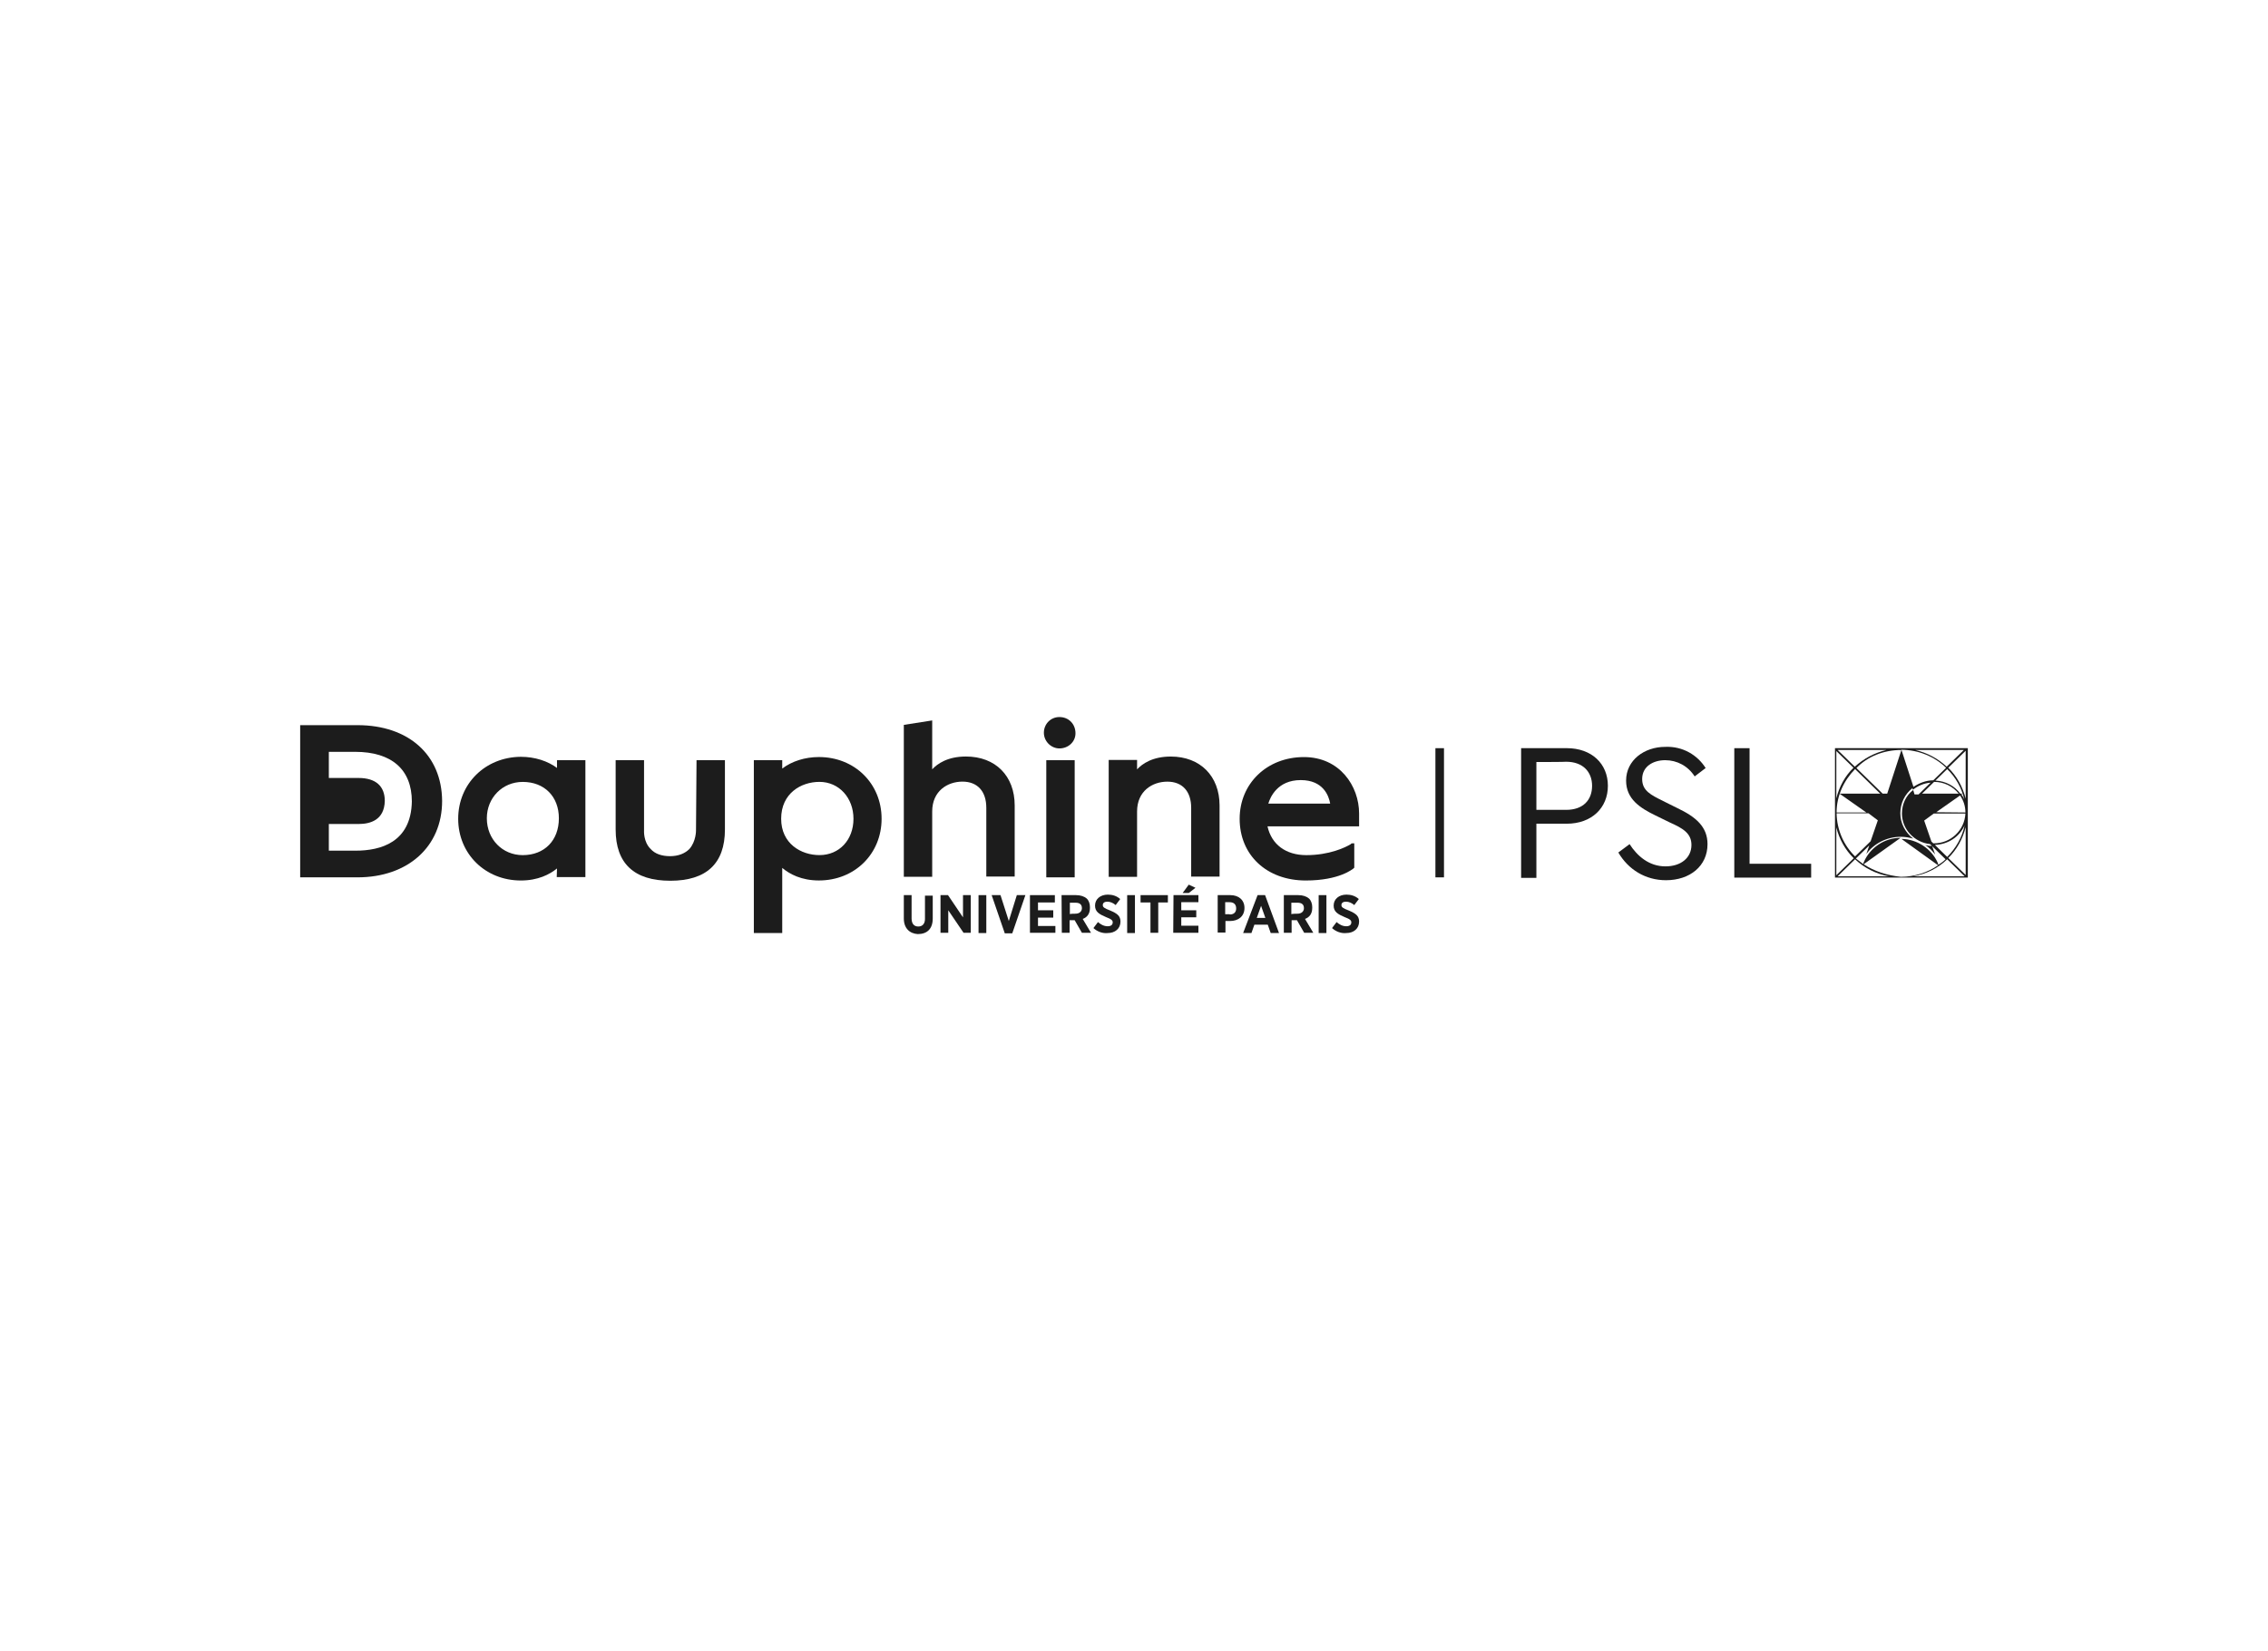 <?xml version="1.0" encoding="UTF-8"?>
<svg xmlns="http://www.w3.org/2000/svg" width="272" height="198" viewBox="0 0 272 198" fill="none">
  <rect width="272" height="198" fill="white"></rect>
  <g clip-path="url(#clip0)">
    <path d="M108.395 110.151V107.359H109.326V110.151C109.326 110.778 109.615 111.123 110.129 111.123C110.643 111.123 110.932 110.778 110.932 110.213V107.422H111.863V110.151C111.863 111.405 111.189 112.032 110.065 112.032C109.101 111.97 108.395 111.342 108.395 110.151Z" fill="#1C1C1C"></path>
    <path d="M112.794 107.359H113.694L115.492 110.025V107.359H116.424V111.876H115.557L113.726 109.178V111.876H112.794V107.359Z" fill="#1C1C1C"></path>
    <path d="M118.287 107.359H117.355V111.907H118.287V107.359Z" fill="#1C1C1C"></path>
    <path d="M118.929 107.359H119.989L120.985 110.464L121.948 107.359H122.976L121.402 111.938H120.503L118.929 107.359Z" fill="#1C1C1C"></path>
    <path d="M123.522 107.359H126.509V108.238H124.486V109.178H126.316V110.057H124.486V111.06H126.573V111.876H123.522V107.359Z" fill="#1C1C1C"></path>
    <path d="M128.982 109.586C129.464 109.586 129.753 109.304 129.753 108.928C129.753 108.457 129.464 108.269 128.982 108.269H128.308V109.649C128.276 109.586 128.982 109.586 128.982 109.586ZM127.312 107.359H129.046C129.592 107.359 130.042 107.516 130.331 107.767C130.588 108.018 130.717 108.394 130.717 108.802V108.896C130.717 109.618 130.363 110.025 129.849 110.213L130.845 111.876H129.753L128.886 110.37H128.276V111.876H127.344L127.312 107.359Z" fill="#1C1C1C"></path>
    <path d="M131.134 111.311L131.68 110.59C131.969 110.841 132.355 111.092 132.837 111.092C133.222 111.092 133.447 110.935 133.447 110.621C133.447 110.402 133.318 110.245 132.644 109.994C131.841 109.649 131.327 109.367 131.327 108.614C131.327 107.83 131.969 107.297 132.869 107.297C133.415 107.297 133.929 107.454 134.346 107.83L133.8 108.551C133.511 108.3 133.158 108.144 132.804 108.144C132.451 108.144 132.258 108.3 132.258 108.551C132.258 108.802 132.419 108.928 133.158 109.21C133.961 109.555 134.378 109.837 134.378 110.527C134.378 111.374 133.736 111.907 132.837 111.907C132.258 111.97 131.616 111.75 131.134 111.311Z" fill="#1C1C1C"></path>
    <path d="M136.113 107.359H135.181V111.907H136.113V107.359Z" fill="#1C1C1C"></path>
    <path d="M137.975 108.238H136.787V107.359H140.063V108.238H138.907V111.876H137.975V108.238Z" fill="#1C1C1C"></path>
    <path d="M142.568 106.102L143.371 106.478L142.568 107.105H141.83L142.568 106.102ZM140.738 107.356H143.725V108.203H141.669V109.175H143.468V110.022H141.669V111.026H143.725V111.872H140.706L140.738 107.356Z" fill="#1C1C1C"></path>
    <path d="M147.482 109.68C147.996 109.68 148.253 109.398 148.253 108.959C148.253 108.488 147.996 108.206 147.45 108.206H146.936V109.649H147.482V109.68ZM146.005 107.359H147.547C148.574 107.359 149.249 107.955 149.249 108.896C149.249 109.931 148.478 110.464 147.514 110.464H146.968V111.844H146.037V107.359H146.005Z" fill="#1C1C1C"></path>
    <path d="M151.754 110.088L151.24 108.645L150.726 110.088H151.754ZM150.822 107.359H151.722L153.392 111.907H152.396L152.043 110.903H150.437L150.084 111.907H149.088L150.822 107.359Z" fill="#1C1C1C"></path>
    <path d="M155.608 109.586C156.09 109.586 156.379 109.304 156.379 108.928C156.379 108.457 156.09 108.269 155.608 108.269H154.87V109.649C154.902 109.586 155.608 109.586 155.608 109.586ZM153.97 107.359H155.705C156.251 107.359 156.7 107.516 156.989 107.767C157.246 108.018 157.375 108.394 157.375 108.802V108.896C157.375 109.618 157.021 110.025 156.508 110.213L157.503 111.876H156.411L155.544 110.37H154.902V111.876H153.97V107.359Z" fill="#1C1C1C"></path>
    <path d="M159.077 107.359H158.146V111.907H159.077V107.359Z" fill="#1C1C1C"></path>
    <path d="M159.751 111.311L160.297 110.59C160.587 110.841 160.972 111.092 161.454 111.092C161.839 111.092 162.064 110.935 162.064 110.621C162.064 110.402 161.935 110.245 161.261 109.994C160.458 109.649 159.944 109.367 159.944 108.614C159.944 107.83 160.587 107.297 161.486 107.297C162.032 107.297 162.546 107.454 162.963 107.83L162.417 108.551C162.128 108.3 161.775 108.144 161.422 108.144C161.068 108.144 160.876 108.3 160.876 108.551C160.876 108.802 161.036 108.928 161.775 109.21C162.578 109.555 162.995 109.837 162.995 110.527C162.995 111.374 162.353 111.907 161.454 111.907C160.876 111.97 160.233 111.75 159.751 111.311Z" fill="#1C1C1C"></path>
    <path d="M192.833 94.247C192.833 96.881 190.906 98.794 187.887 98.794H184.258V105.287H182.427V89.731H187.887C190.906 89.731 192.833 91.612 192.833 94.247ZM184.258 91.393V97.132H187.823C189.878 97.132 190.938 95.94 190.938 94.247C190.938 92.616 189.878 91.361 187.823 91.361C187.791 91.393 184.258 91.393 184.258 91.393Z" fill="#1C1C1C"></path>
    <path d="M204.556 92.116L203.24 93.12C202.437 91.865 201.12 91.175 199.707 91.175C198.261 91.175 196.944 91.928 196.944 93.434C196.944 94.845 198.004 95.347 199.45 96.068L201.152 96.915C203.4 97.981 204.781 99.173 204.781 101.243C204.781 103.877 202.661 105.571 199.803 105.571C197.33 105.571 195.274 104.285 194.086 102.247L195.435 101.243C196.366 102.686 197.78 103.909 199.739 103.909C201.569 103.909 202.854 102.905 202.854 101.337C202.854 99.926 201.794 99.33 200.253 98.64L198.518 97.793C196.72 96.915 195.017 95.849 195.017 93.622C195.017 91.175 197.201 89.576 199.707 89.576C201.826 89.482 203.593 90.579 204.556 92.116Z" fill="#1C1C1C"></path>
    <path d="M207.993 89.734V105.259H217.211V103.597H209.824V89.734H207.993Z" fill="#1C1C1C"></path>
    <path d="M173.177 89.734H172.149V105.228H173.177V89.734Z" fill="#1C1C1C"></path>
    <path d="M62.69 102.562C60.249 102.562 58.386 100.649 58.386 98.14C58.386 95.694 60.249 93.78 62.69 93.78C65.292 93.78 67.026 95.537 67.026 98.14C67.026 100.806 65.292 102.562 62.69 102.562ZM66.866 92.15C65.709 91.271 64.135 90.769 62.465 90.769C58.194 90.801 54.95 94 54.95 98.203C54.95 102.405 58.194 105.604 62.465 105.604C64.521 105.604 65.902 104.883 66.801 104.162L66.769 105.197H70.206V91.177H66.801V92.181H66.866V92.15Z" fill="#1C1C1C"></path>
    <path d="M83.471 99.581C83.471 99.581 83.503 100.898 82.668 101.839C82.122 102.372 81.351 102.686 80.355 102.686C79.36 102.686 78.557 102.404 78.043 101.839C77.144 100.961 77.24 99.644 77.24 99.581V91.176H73.835V99.487C73.835 103.564 76.052 105.634 80.388 105.634C84.724 105.634 86.94 103.564 86.94 99.487V91.176H83.535L83.471 99.581Z" fill="#1C1C1C"></path>
    <path d="M98.277 102.558C96.061 102.558 93.684 101.178 93.684 98.199C93.684 95.156 96.061 93.776 98.277 93.776C100.622 93.776 102.356 95.689 102.356 98.199C102.356 100.739 100.654 102.558 98.277 102.558ZM98.213 90.797C96.543 90.797 94.969 91.299 93.813 92.177V91.173H90.408V111.904H93.813V104.095C94.712 104.848 96.125 105.6 98.213 105.6C102.485 105.6 105.729 102.433 105.729 98.199C105.729 93.965 102.485 90.797 98.213 90.797Z" fill="#1C1C1C"></path>
    <path d="M115.846 90.734C113.63 90.734 112.409 91.612 111.799 92.271V86.406L108.395 86.939V105.161H111.799V97.321C111.799 94.874 113.63 93.745 115.428 93.745C117.227 93.745 118.287 94.906 118.287 96.882V105.13H121.691V96.599C121.691 93.087 119.411 90.734 115.846 90.734Z" fill="#1C1C1C"></path>
    <path d="M127.055 86C125.995 86 125.192 86.847 125.192 87.882C125.192 88.917 126.059 89.764 127.055 89.764C128.115 89.764 128.982 88.98 128.982 87.945C128.982 86.847 128.179 86 127.055 86Z" fill="#1C1C1C"></path>
    <path d="M128.886 91.176H125.481V105.226H128.886V91.176Z" fill="#1C1C1C"></path>
    <path d="M140.416 90.738C138.2 90.738 136.98 91.616 136.369 92.275V91.146H132.965V105.165H136.369V97.325C136.369 94.878 138.2 93.749 139.999 93.749C141.797 93.749 142.857 94.91 142.857 96.885V105.134H146.262V96.603C146.262 93.091 143.949 90.738 140.416 90.738Z" fill="#1C1C1C"></path>
    <path d="M155.994 93.561C158.692 93.561 159.366 95.442 159.527 96.383H152.108C152.332 95.631 153.2 93.561 155.994 93.561ZM162.996 97.575C162.996 94.282 160.683 90.801 156.379 90.801C151.947 90.801 148.671 93.969 148.671 98.203C148.671 102.562 151.915 105.604 156.604 105.604C160.683 105.604 162.257 104.193 162.321 104.161L162.417 104.067V101.151H162.161C162.064 101.151 162.032 101.182 162 101.245C161.325 101.652 159.431 102.562 156.668 102.562C154.195 102.562 152.493 101.276 152.011 99.112H162.996V97.575Z" fill="#1C1C1C"></path>
    <path d="M42.648 102.027H39.437V98.828H43.002C44.415 98.828 46.085 98.358 46.149 96.068C46.149 94.28 45.057 93.308 43.002 93.308H39.437V90.172H42.584C46.984 90.172 49.393 92.304 49.393 96.131C49.297 101.023 45.668 102.027 42.648 102.027ZM42.873 86.973H36V105.226H42.873C48.911 105.226 53.023 101.556 53.023 96.068C52.99 90.548 49.008 86.973 42.873 86.973Z" fill="#1C1C1C"></path>
    <path d="M235.743 95.784C235.39 94.372 234.683 93.086 233.655 92.083L235.743 90.044V95.784ZM235.743 104.942L233.655 102.903C234.683 101.899 235.39 100.613 235.743 99.202V104.942ZM229.48 105.098C231.054 104.816 232.467 104.095 233.527 103.06L235.615 105.098H229.48ZM223.506 103.656L227.938 100.488C225.979 100.488 224.277 101.68 223.538 103.373L223.442 103.624C223.153 103.405 222.896 103.217 222.575 102.966L224.18 101.398L223.827 102.433C224.726 101.178 226.268 100.363 227.97 100.363C228.484 100.363 228.998 100.457 229.448 100.582C228.516 99.861 227.906 98.763 227.906 97.54C227.906 96.317 228.452 95.25 229.352 94.529L229.384 94.623L229.416 94.717C230.026 94.247 230.733 93.933 231.536 93.87L230.09 95.282H229.608L229.448 94.749C228.581 95.407 228.099 96.442 228.099 97.571C228.099 99.453 229.576 101.021 231.471 101.241L231.696 101.46C231.407 101.46 231.15 101.429 230.893 101.335C231.375 101.68 231.76 102.056 232.082 102.495L231.728 101.492L233.334 103.06C233.077 103.311 232.788 103.53 232.467 103.718L232.371 103.436C231.632 101.805 229.93 100.645 228.035 100.613L232.435 103.781C231.15 104.659 229.608 105.161 227.97 105.161C226.332 105.004 224.791 104.502 223.506 103.656ZM220.391 105.098L222.478 103.06C223.57 104.095 224.983 104.816 226.525 105.098H220.391ZM220.23 99.234C220.583 100.645 221.29 101.931 222.318 102.934L220.23 104.973V99.234ZM220.23 90.076L222.286 92.083C221.258 93.086 220.583 94.341 220.23 95.752V90.076ZM226.236 89.95C224.791 90.295 223.506 90.985 222.446 91.957L220.391 89.95H226.236ZM225.208 98.387L224.341 100.896L222.478 102.715C221.129 101.398 220.294 99.547 220.262 97.54H224.084L225.208 98.387ZM220.615 95.188L223.827 97.446H220.262C220.262 95.439 221.129 93.62 222.478 92.24L225.497 95.188C225.465 95.188 220.615 95.188 220.615 95.188ZM228.035 89.95L226.332 95.188H225.786L222.639 92.114C223.988 90.734 225.883 89.95 228.035 89.95C227.97 89.95 228.035 89.95 228.035 89.95ZM233.398 92.083L231.857 93.588C230.957 93.588 230.154 93.933 229.48 94.372L228.035 89.919C230.122 89.95 231.985 90.734 233.398 92.083ZM235.229 95.282L235.101 95.376C235.069 95.344 235.004 95.25 234.972 95.219C235.004 95.25 235.069 95.344 235.101 95.376L235.229 95.282L235.358 95.188H235.133H235.101C234.426 94.278 233.366 93.682 232.114 93.62L233.527 92.24C234.555 93.243 235.261 94.498 235.582 95.909C235.486 95.658 235.358 95.439 235.229 95.282ZM235.101 95.313C235.101 95.376 235.101 95.376 235.101 95.313V95.344V95.313C235.101 95.376 235.101 95.376 235.101 95.313ZM232.21 97.414L235.069 95.407C235.486 96.003 235.711 96.693 235.711 97.446L232.21 97.414ZM230.508 95.188L231.953 93.776C233.141 93.776 234.201 94.309 234.908 95.188C234.844 95.188 230.508 95.188 230.508 95.188ZM235.615 98.983C235.326 100.425 234.555 101.743 233.527 102.778L232.049 101.335C233.655 101.272 235.004 100.363 235.615 98.983ZM231.953 101.147C231.921 101.147 231.857 101.147 231.857 101.147L231.632 100.927L230.765 98.418L231.921 97.571H235.711C235.615 99.579 233.944 101.147 231.953 101.147ZM235.518 89.95L233.463 91.957C232.435 90.985 231.15 90.295 229.705 89.95H235.518ZM220.069 89.731V97.477V105.255H236V89.731H220.069Z" fill="#1C1C1C"></path>
  </g>
  <defs>
    <clipPath id="clip0">
      <rect width="200" height="26" fill="white" transform="translate(36 86)"></rect>
    </clipPath>
  </defs>
</svg>
